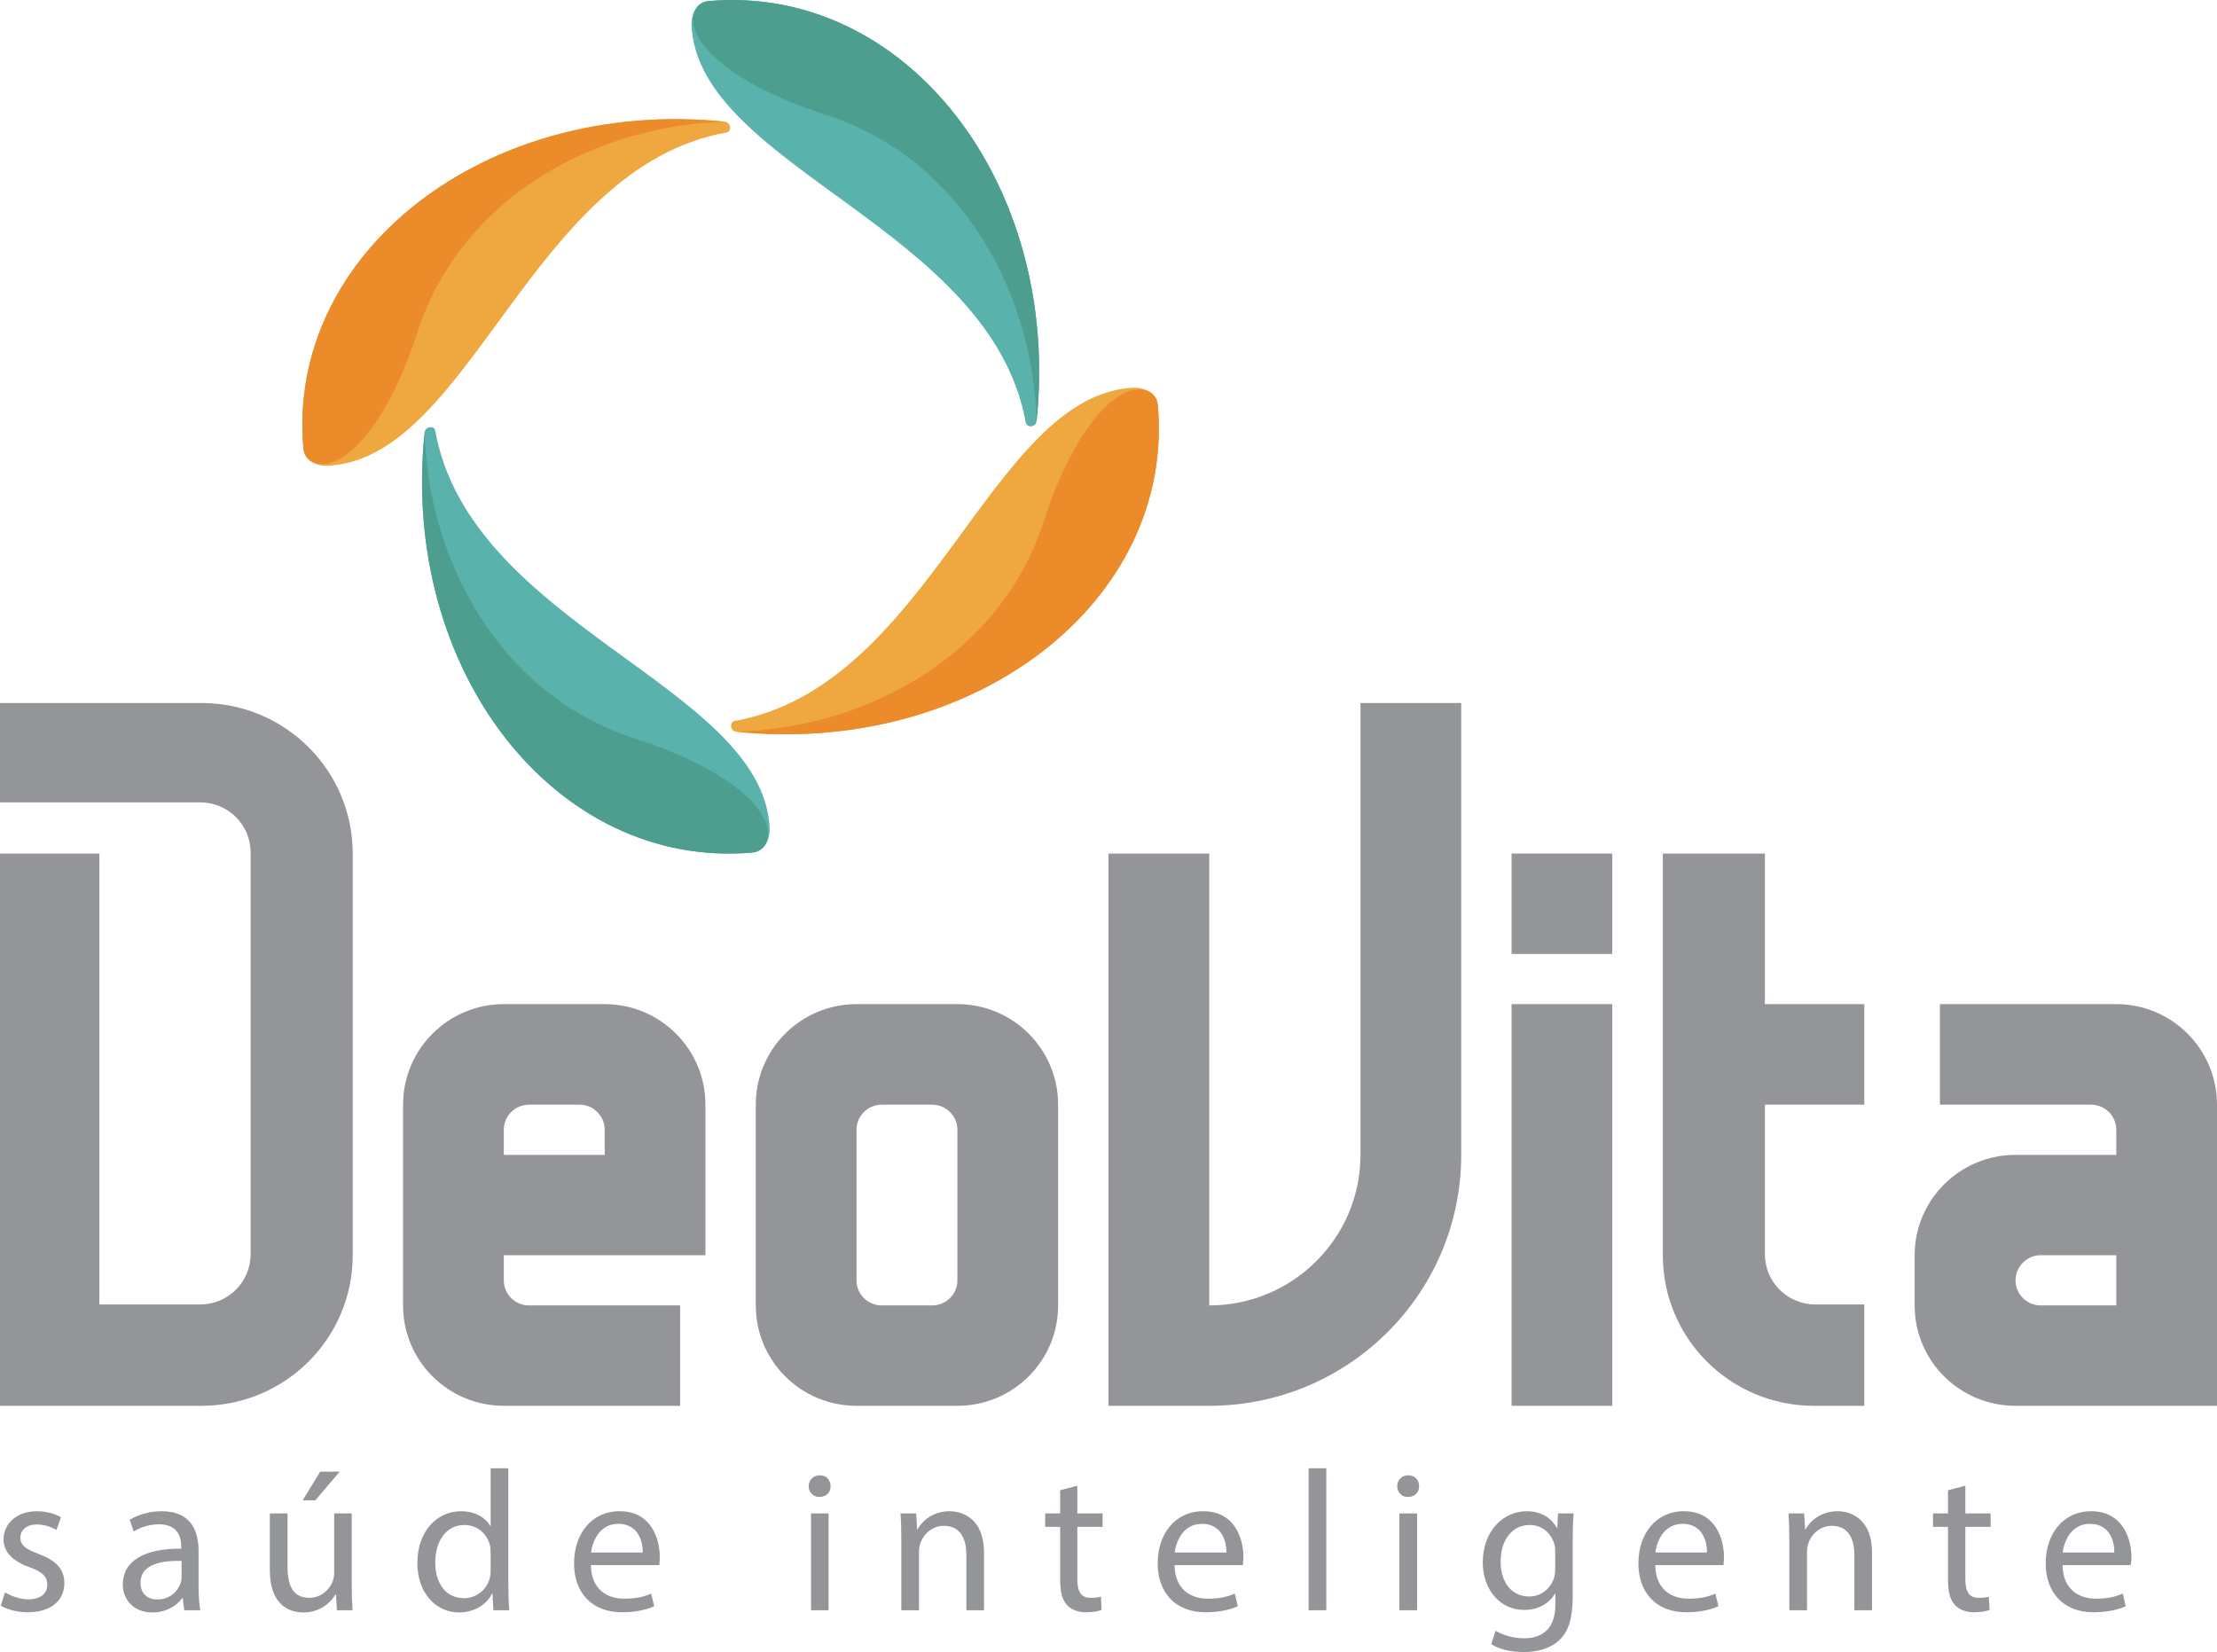 <svg width="157" height="117" viewBox="0 0 157 117" fill="none" xmlns="http://www.w3.org/2000/svg">
<path d="M21.483 31.753C20.266 17.881 34.437 6.884 51.339 8.62C51.757 8.668 51.852 9.309 51.447 9.381C37.634 11.853 33.352 32.36 23.308 32.978C22.413 33.037 21.554 32.645 21.483 31.753Z" fill="#EFA73F"/>
<path d="M21.483 31.753C21.519 32.146 21.709 32.443 21.984 32.645C23.964 33.774 27.304 30.493 29.523 23.634C32.767 13.565 42.703 8.846 51.339 8.62C34.437 6.884 20.266 17.881 21.483 31.753Z" fill="#EB8B2A"/>
<path d="M53.272 60.379C39.351 61.592 28.318 47.469 30.071 30.612C30.107 30.208 30.751 30.101 30.823 30.505C33.304 44.283 53.88 48.551 54.5 58.548C54.56 59.44 54.166 60.296 53.272 60.379Z" fill="#5AB2AD"/>
<path d="M53.272 60.379C53.677 60.343 53.964 60.153 54.166 59.868C55.311 57.906 52.007 54.566 45.125 52.367C35.021 49.133 30.286 39.219 30.071 30.612C28.318 47.469 39.351 61.592 53.272 60.379Z" fill="#4E9E8F"/>
<path d="M81.995 28.686C83.212 42.571 69.041 53.555 52.127 51.82C51.721 51.772 51.626 51.13 52.031 51.059C65.844 48.586 70.126 28.092 80.17 27.462C81.053 27.414 81.923 27.807 81.995 28.686Z" fill="#EFA73F"/>
<path d="M81.995 28.686C81.959 28.294 81.768 28.009 81.494 27.807C79.514 26.666 76.174 29.958 73.955 36.818C70.711 46.886 60.775 51.606 52.127 51.82C69.041 53.555 83.212 42.571 81.995 28.686Z" fill="#EB8B2A"/>
<path d="M50.194 0.073C64.126 -1.14 75.16 12.971 73.407 29.828C73.371 30.244 72.727 30.339 72.643 29.935C70.162 16.169 49.598 11.889 48.977 1.892C48.918 1 49.312 0.144 50.194 0.073Z" fill="#5AB2AD"/>
<path d="M50.194 0.073C49.801 0.097 49.514 0.299 49.312 0.572C48.166 2.545 51.471 5.874 58.353 8.085C68.456 11.319 73.192 21.221 73.407 29.828C75.16 12.971 64.126 -1.14 50.194 0.073Z" fill="#4E9E8F"/>
<path d="M42.822 81.789H35.678V80.005C35.678 79.031 36.477 78.234 37.467 78.234H41.033C42.023 78.234 42.822 79.031 42.822 80.005V81.789ZM42.822 71.114H35.678C31.741 71.114 28.544 74.299 28.544 78.234V92.452C28.544 96.387 31.741 99.561 35.678 99.561H48.166V92.452H37.467C36.477 92.452 35.678 91.656 35.678 90.681V88.897H49.956V78.234C49.956 74.299 46.759 71.114 42.822 71.114Z" fill="#939598"/>
<path d="M149.867 92.452H144.511C143.533 92.452 142.734 91.656 142.734 90.681C142.734 89.694 143.533 88.897 144.511 88.897H149.867V92.452ZM149.867 71.114H137.378V78.234H148.078C149.068 78.234 149.867 79.031 149.867 80.005V81.789H142.734C138.786 81.789 135.589 84.975 135.589 88.897V92.452C135.589 96.387 138.786 99.561 142.734 99.561H157V78.234C157 74.299 153.803 71.114 149.867 71.114Z" fill="#939598"/>
<path d="M14.266 49.787H0V56.825H14.183C16.151 56.825 17.749 58.417 17.749 60.379V88.826C17.749 90.788 16.151 92.381 14.183 92.381H7.038V60.45H0V99.561H14.266C20.183 99.561 24.978 94.794 24.978 88.897V60.45C24.978 54.554 20.183 49.787 14.266 49.787Z" fill="#939598"/>
<path d="M96.345 81.789C96.345 87.673 91.549 92.452 85.633 92.452V60.45H78.5V99.561H85.633C95.486 99.561 103.478 91.608 103.478 81.789V49.787H96.345V81.789Z" fill="#939598"/>
<path d="M67.8 90.681C67.8 91.656 67.001 92.452 66.011 92.452H62.444C61.455 92.452 60.655 91.656 60.655 90.681V80.005C60.655 79.031 61.455 78.234 62.444 78.234H66.011C67.001 78.234 67.8 79.031 67.8 80.005V90.681ZM67.8 71.114H60.655C56.719 71.114 53.522 74.299 53.522 78.234V92.452C53.522 96.387 56.719 99.561 60.655 99.561H67.8C71.737 99.561 74.933 96.387 74.933 92.452V78.234C74.933 74.299 71.737 71.114 67.8 71.114Z" fill="#939598"/>
<path d="M107.044 99.561H114.177V71.114H107.044V99.561Z" fill="#939598"/>
<path d="M107.044 67.559H114.177V60.45H107.044V67.559Z" fill="#939598"/>
<path d="M124.984 60.45H117.756V88.897C117.756 94.794 122.539 99.561 128.456 99.561H132.022V92.381H128.551C126.571 92.381 124.984 90.788 124.984 88.826V78.234H132.022V71.114H124.984V60.45Z" fill="#939598"/>
<path d="M0.048 113.719C0.537 113.992 1.229 114.183 1.98 114.183C3.614 114.183 4.557 113.339 4.557 112.126C4.557 111.116 3.948 110.509 2.755 110.058C1.861 109.725 1.443 109.463 1.443 108.893C1.443 108.381 1.861 107.965 2.588 107.965C3.233 107.965 3.734 108.191 3.996 108.358L4.318 107.454C3.936 107.228 3.316 107.026 2.624 107.026C1.145 107.026 0.25 107.942 0.25 109.035C0.25 109.856 0.835 110.545 2.076 110.985C2.994 111.318 3.352 111.651 3.352 112.245C3.352 112.804 2.922 113.267 2.004 113.267C1.384 113.267 0.728 113.006 0.358 112.768L0.048 113.719ZM14.183 114.04C14.099 113.576 14.063 112.994 14.063 112.399V109.832C14.063 108.465 13.55 107.026 11.451 107.026C10.58 107.026 9.757 107.276 9.185 107.633L9.471 108.465C9.96 108.144 10.628 107.953 11.26 107.953C12.668 107.953 12.835 108.964 12.835 109.535V109.677C10.175 109.665 8.696 110.569 8.696 112.221C8.696 113.22 9.399 114.195 10.795 114.195C11.773 114.195 12.513 113.719 12.906 113.184H12.942L13.05 114.04H14.183ZM12.859 111.734C12.859 111.865 12.835 112.007 12.787 112.126C12.584 112.709 12.024 113.279 11.129 113.279C10.485 113.279 9.948 112.899 9.948 112.09C9.948 110.759 11.487 110.509 12.859 110.545V111.734ZM24.906 107.181H23.666V111.389C23.666 111.615 23.618 111.841 23.546 112.031C23.32 112.578 22.735 113.16 21.9 113.16C20.755 113.16 20.362 112.292 20.362 110.985V107.181H19.109V111.199C19.109 113.6 20.409 114.195 21.483 114.195C22.711 114.195 23.427 113.469 23.761 112.923H23.797L23.857 114.04H24.966C24.93 113.505 24.906 112.887 24.906 112.174V107.181ZM22.676 104.221L21.435 106.254H22.33L24.059 104.221H22.676ZM34.747 103.983V108.072H34.723C34.413 107.526 33.697 107.026 32.648 107.026C30.966 107.026 29.546 108.429 29.558 110.711C29.558 112.792 30.846 114.195 32.505 114.195C33.626 114.195 34.473 113.612 34.854 112.851H34.878L34.938 114.04H36.059C36.023 113.576 35.999 112.887 35.999 112.269V103.983H34.747ZM34.747 111.163C34.747 111.365 34.735 111.532 34.699 111.71C34.473 112.637 33.697 113.184 32.862 113.184C31.503 113.184 30.823 112.043 30.823 110.652C30.823 109.142 31.598 108.001 32.886 108.001C33.829 108.001 34.508 108.655 34.699 109.451C34.735 109.606 34.747 109.82 34.747 109.974V111.163ZM46.687 110.842C46.699 110.711 46.723 110.509 46.723 110.26C46.723 109 46.127 107.026 43.884 107.026C41.868 107.026 40.652 108.655 40.652 110.723C40.652 112.792 41.916 114.183 44.039 114.183C45.125 114.183 45.888 113.957 46.329 113.755L46.115 112.863C45.638 113.065 45.101 113.22 44.206 113.22C42.954 113.22 41.868 112.53 41.844 110.842H46.687ZM41.856 109.951C41.964 109.083 42.512 107.918 43.777 107.918C45.184 107.918 45.53 109.154 45.518 109.951H41.856ZM58.675 114.04V107.181H57.435V114.04H58.675ZM58.055 104.482C57.602 104.482 57.268 104.815 57.268 105.255C57.268 105.683 57.578 106.016 58.031 106.016C58.52 106.016 58.83 105.683 58.818 105.255C58.818 104.815 58.52 104.482 58.055 104.482ZM63.828 114.04H65.081V109.915C65.081 109.701 65.105 109.499 65.164 109.344C65.379 108.643 66.023 108.06 66.834 108.06C68.015 108.06 68.433 108.988 68.433 110.093V114.04H69.685V109.951C69.685 107.597 68.206 107.026 67.252 107.026C66.118 107.026 65.319 107.668 64.973 108.322H64.95L64.878 107.181H63.769C63.816 107.751 63.828 108.334 63.828 109.035V114.04ZM75.077 105.54V107.181H74.015V108.132H75.077V111.876C75.077 112.685 75.208 113.291 75.554 113.66C75.852 113.992 76.329 114.183 76.902 114.183C77.391 114.183 77.772 114.111 78.011 114.016L77.963 113.077C77.796 113.125 77.558 113.16 77.236 113.16C76.532 113.16 76.293 112.685 76.293 111.829V108.132H78.082V107.181H76.293V105.219L75.077 105.54ZM88.019 110.842C88.019 110.711 88.055 110.509 88.055 110.26C88.055 109 87.458 107.026 85.216 107.026C83.2 107.026 81.983 108.655 81.983 110.723C81.983 112.792 83.248 114.183 85.371 114.183C86.456 114.183 87.22 113.957 87.661 113.755L87.446 112.863C86.969 113.065 86.432 113.22 85.538 113.22C84.285 113.22 83.2 112.53 83.176 110.842H88.019ZM83.188 109.951C83.295 109.083 83.844 107.918 85.108 107.918C86.516 107.918 86.862 109.154 86.85 109.951H83.188ZM92.671 114.04H93.923V103.983H92.671V114.04ZM100.353 114.04V107.181H99.1V114.04H100.353ZM99.732 104.482C99.267 104.482 98.945 104.815 98.945 105.255C98.945 105.683 99.255 106.016 99.697 106.016C100.198 106.016 100.508 105.683 100.496 105.255C100.496 104.815 100.198 104.482 99.732 104.482ZM110.337 107.181L110.277 108.215H110.253C109.955 107.656 109.299 107.026 108.106 107.026C106.531 107.026 105.005 108.346 105.005 110.664C105.005 112.566 106.221 114.016 107.927 114.016C109.001 114.016 109.74 113.505 110.122 112.863H110.146V113.636C110.146 115.36 109.215 116.025 107.927 116.025C107.08 116.025 106.364 115.764 105.911 115.49L105.601 116.441C106.15 116.81 107.068 117 107.891 117C108.75 117 109.716 116.81 110.396 116.18C111.064 115.585 111.374 114.622 111.374 113.053V109.071C111.374 108.239 111.398 107.68 111.434 107.181H110.337ZM110.134 111.127C110.134 111.33 110.11 111.579 110.038 111.793C109.764 112.578 109.072 113.065 108.309 113.065C106.949 113.065 106.269 111.948 106.269 110.604C106.269 109.011 107.128 108.001 108.321 108.001C109.227 108.001 109.836 108.595 110.062 109.321C110.122 109.499 110.134 109.677 110.134 109.891V111.127ZM122.05 110.842C122.062 110.711 122.086 110.509 122.086 110.26C122.086 109 121.49 107.026 119.247 107.026C117.243 107.026 116.026 108.655 116.026 110.723C116.026 112.792 117.291 114.183 119.402 114.183C120.499 114.183 121.251 113.957 121.692 113.755L121.478 112.863C121.012 113.065 120.476 113.22 119.581 113.22C118.329 113.22 117.243 112.53 117.219 110.842H122.05ZM117.231 109.951C117.327 109.083 117.887 107.918 119.152 107.918C120.559 107.918 120.893 109.154 120.881 109.951H117.231ZM126.714 114.04H127.967V109.915C127.967 109.701 127.99 109.499 128.05 109.344C128.265 108.643 128.897 108.06 129.72 108.06C130.901 108.06 131.318 108.988 131.318 110.093V114.04H132.571V109.951C132.571 107.597 131.092 107.026 130.138 107.026C129.004 107.026 128.205 107.668 127.859 108.322H127.835L127.764 107.181H126.654C126.69 107.751 126.714 108.334 126.714 109.035V114.04ZM137.951 105.54V107.181H136.889V108.132H137.951V111.876C137.951 112.685 138.082 113.291 138.44 113.66C138.738 113.992 139.215 114.183 139.788 114.183C140.277 114.183 140.658 114.111 140.897 114.016L140.837 113.077C140.682 113.125 140.444 113.16 140.121 113.16C139.418 113.16 139.179 112.685 139.179 111.829V108.132H140.968V107.181H139.179V105.219L137.951 105.54ZM150.893 110.842C150.905 110.711 150.94 110.509 150.94 110.26C150.94 109 150.332 107.026 148.09 107.026C146.086 107.026 144.869 108.655 144.869 110.723C144.869 112.792 146.133 114.183 148.245 114.183C149.342 114.183 150.094 113.957 150.535 113.755L150.332 112.863C149.855 113.065 149.318 113.22 148.424 113.22C147.171 113.22 146.086 112.53 146.062 110.842H150.893ZM146.074 109.951C146.169 109.083 146.73 107.918 147.994 107.918C149.402 107.918 149.748 109.154 149.724 109.951H146.074Z" fill="#939598"/>
</svg>
